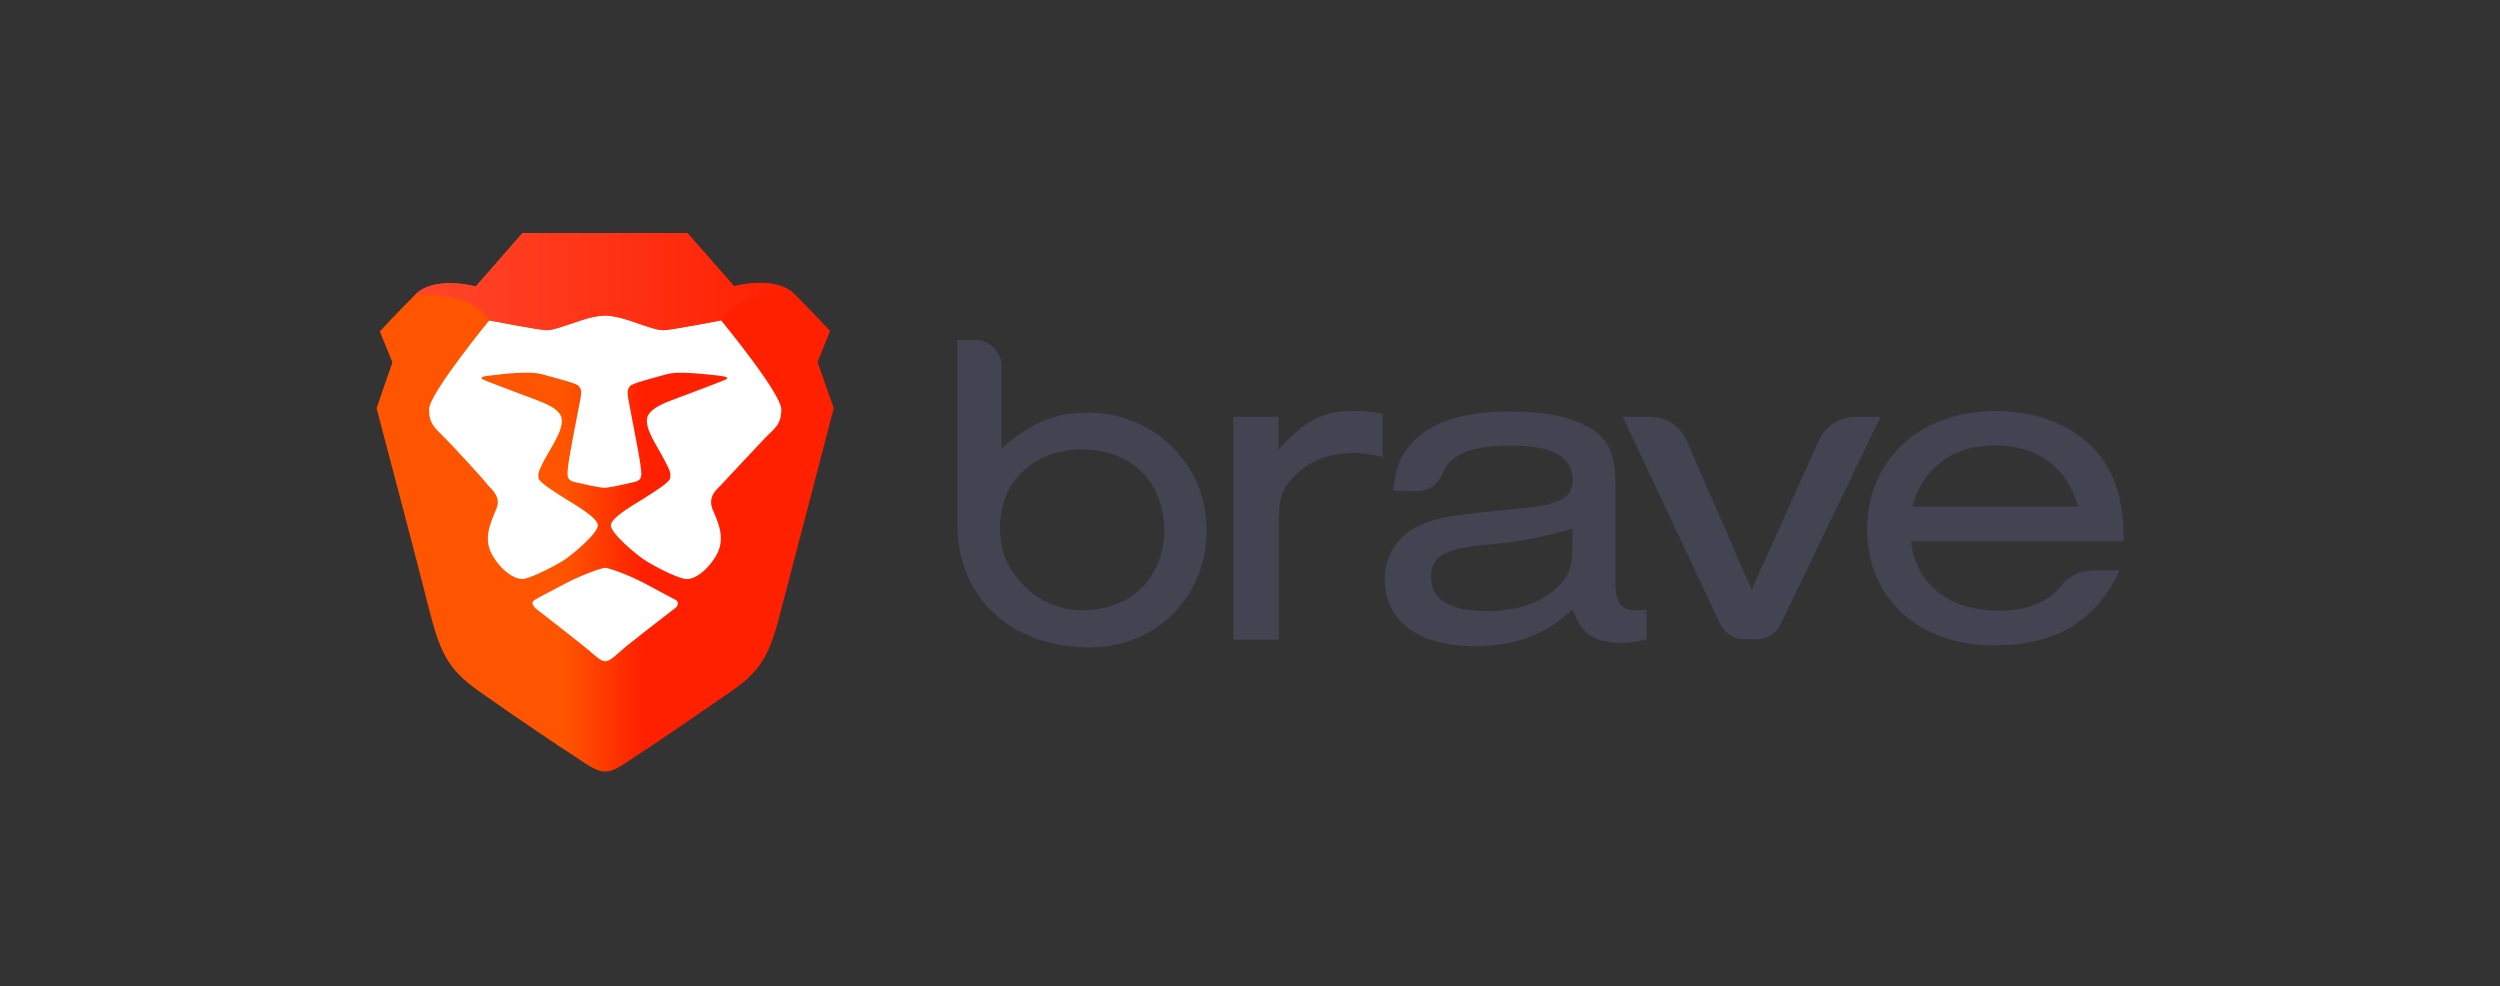<svg width="180" height="71" viewBox="0 0 180 71" fill="none" xmlns="http://www.w3.org/2000/svg">
<rect x="0" y="0" width="180" height="71" fill="#333333" stroke="none"/>
<path d="M68.942 37.796V24.479H70.202C71.256 24.479 72.105 25.331 72.105 26.36V32.298C74.156 30.476 75.884 29.741 78.198 29.711C82.62 29.623 86.457 32.916 86.838 37.355C87.277 42.646 83.44 46.615 78.432 46.615C72.925 46.586 68.942 43.175 68.942 37.796ZM72.047 38.854C72.369 41.617 74.976 43.881 77.758 43.94C81.361 43.998 83.821 41.647 83.821 38.148C83.821 34.65 81.39 32.357 77.905 32.357C74.156 32.357 71.608 35.062 72.047 38.854Z" fill="#434351"/>
<path d="M92.051 30.005V32.386C94.043 30.182 95.215 29.594 97.528 29.594C98.202 29.594 98.876 29.652 99.549 29.77V32.916C98.847 32.71 98.114 32.622 97.382 32.622C95.713 32.622 94.307 33.18 93.252 34.209C92.344 35.12 92.081 35.826 92.081 37.266V46.056H88.8V30.005H92.051Z" fill="#434351"/>
<path d="M100.311 35.326C100.487 33.768 100.78 32.916 101.453 32.122C102.801 30.476 105.202 29.623 108.629 29.623C111.353 29.623 113.315 30.035 114.692 30.946C115.834 31.681 116.303 32.798 116.303 34.738V41.852C116.303 43.41 116.713 43.969 117.826 43.94C118.06 43.94 118.324 43.91 118.558 43.881V46.027C118.002 46.203 117.416 46.291 116.859 46.291C114.809 46.291 113.872 45.674 113.228 43.881C111.207 45.733 109.127 46.527 106.14 46.527C102.156 46.527 99.696 44.704 99.696 41.735C99.667 40.059 100.662 38.501 102.215 37.825C103.416 37.296 104.148 37.149 107.604 36.796C110.562 36.502 111.06 36.443 111.91 36.179C112.818 35.885 113.228 35.385 113.228 34.591C113.228 32.857 111.792 32.092 108.776 32.092C105.935 32.092 104.441 32.651 103.855 34.121C103.562 34.856 102.859 35.356 102.068 35.356L100.311 35.326ZM113.228 38.06C111.148 38.678 109.039 39.06 106.872 39.236C103.943 39.53 103.035 40.089 103.035 41.529C103.035 43.146 104.382 43.998 107.018 43.998C109.186 43.998 110.855 43.44 112.027 42.382C112.964 41.5 113.198 40.882 113.198 39.354L113.228 38.06Z" fill="#434351"/>
<path d="M126.437 46.027H125.588C124.855 46.027 124.182 45.615 123.86 44.939L116.83 30.005H118.793C119.935 30.005 120.96 30.652 121.429 31.71L126.115 42.44L130.977 31.681C131.445 30.652 132.471 30.005 133.613 30.005H135.4L128.194 44.969C127.843 45.645 127.169 46.056 126.437 46.027Z" fill="#434351"/>
<path d="M137.596 38.971C137.918 42.058 140.349 43.969 143.923 43.969C145.973 43.969 147.496 43.352 148.433 42.146C148.99 41.441 149.839 41.059 150.718 41.059H152.622C150.952 44.675 148.023 46.468 143.63 46.468C138.153 46.468 134.433 43.117 134.433 38.119C134.433 33.121 138.211 29.594 143.688 29.594C147.642 29.594 150.835 31.387 152.124 34.385C152.68 35.767 152.915 36.972 152.915 38.971H137.596ZM149.605 36.473C148.873 33.651 146.676 32.063 143.659 32.063C140.642 32.063 138.446 33.651 137.684 36.473H149.605Z" fill="#434351"/>
<path d="M58.861 26.066L59.769 23.832C59.769 23.832 58.627 22.597 57.221 21.186C55.815 19.775 52.857 20.598 52.857 20.598L49.489 16.776H43.572H37.627L34.258 20.627C34.258 20.627 31.3 19.804 29.894 21.215C28.488 22.626 27.346 23.861 27.346 23.861L28.254 26.095L27.112 29.388C27.112 29.388 30.509 42.264 30.89 43.852C31.681 46.938 32.208 48.144 34.434 49.731C36.66 51.319 40.673 54.023 41.346 54.435C41.991 54.846 42.84 55.552 43.572 55.552C44.305 55.552 45.125 54.846 45.798 54.435C46.443 54.023 50.485 51.289 52.711 49.731C54.937 48.173 55.464 46.968 56.255 43.852C56.665 42.264 60.033 29.388 60.033 29.388L58.861 26.066Z" fill="url(#paint0_linear_256_703)"/>
<path d="M51.92 23.067C51.92 23.067 56.255 28.329 56.255 29.476C56.255 30.622 55.698 30.887 55.142 31.475C54.585 32.063 52.183 34.621 51.891 34.944C51.568 35.267 50.953 35.767 51.305 36.678C51.685 37.56 52.242 38.707 51.627 39.883C51.012 41.029 49.957 41.823 49.284 41.676C48.61 41.558 46.999 40.706 46.413 40.324C45.828 39.942 43.982 38.413 43.982 37.825C43.982 37.237 45.916 36.179 46.267 35.944C46.618 35.708 48.229 34.768 48.259 34.415C48.288 34.062 48.288 33.944 47.79 33.033C47.321 32.122 46.443 30.916 46.589 30.123C46.736 29.329 48.112 28.917 49.108 28.535C50.104 28.153 52.008 27.448 52.242 27.33C52.476 27.212 52.418 27.124 51.685 27.036C50.953 26.977 48.932 26.683 47.995 26.948C47.058 27.212 45.505 27.595 45.359 27.8C45.242 28.006 45.125 28.006 45.242 28.741C45.359 29.447 46.062 32.916 46.12 33.533C46.179 34.15 46.326 34.562 45.652 34.709C45.008 34.856 43.895 35.12 43.514 35.12C43.133 35.12 42.02 34.856 41.376 34.709C40.731 34.562 40.849 34.15 40.907 33.533C40.966 32.916 41.639 29.476 41.786 28.741C41.903 28.035 41.815 28.006 41.669 27.8C41.551 27.595 39.97 27.212 39.032 26.948C38.095 26.683 36.074 26.948 35.342 27.036C34.61 27.095 34.551 27.212 34.786 27.33C35.02 27.448 36.924 28.153 37.92 28.535C38.915 28.917 40.292 29.329 40.438 30.123C40.585 30.916 39.736 32.122 39.238 33.033C38.769 33.944 38.74 34.033 38.769 34.415C38.798 34.768 40.409 35.708 40.761 35.944C41.112 36.179 43.045 37.237 43.045 37.825C43.045 38.413 41.2 39.942 40.614 40.324C40.028 40.706 38.447 41.529 37.744 41.676C37.07 41.794 36.016 41.029 35.401 39.883C34.786 38.736 35.342 37.59 35.723 36.678C36.104 35.797 35.459 35.297 35.137 34.944C34.903 34.591 32.53 32.034 31.974 31.475C31.417 30.887 30.89 30.593 30.89 29.476C30.89 28.359 35.225 23.067 35.225 23.067C35.225 23.067 38.886 23.773 39.384 23.773C39.882 23.773 40.936 23.361 41.932 23.038C42.928 22.715 43.572 22.715 43.572 22.715C43.572 22.715 44.217 22.715 45.213 23.038C46.208 23.361 47.263 23.773 47.761 23.773C48.259 23.773 51.92 23.067 51.92 23.067ZM48.669 43.205C48.932 43.381 48.786 43.705 48.522 43.851C48.288 44.028 44.978 46.585 44.685 46.879C44.363 47.173 43.895 47.614 43.572 47.614C43.25 47.614 42.782 47.144 42.459 46.879C42.137 46.585 38.857 44.028 38.623 43.851C38.388 43.675 38.212 43.352 38.476 43.205C38.74 43.028 39.589 42.617 40.731 41.999C41.903 41.382 43.338 40.882 43.572 40.882C43.807 40.882 45.242 41.382 46.413 41.999C47.556 42.617 48.376 43.058 48.669 43.205Z" fill="white"/>
<path d="M52.857 20.627L49.489 16.776H43.572H37.627L34.258 20.627C34.258 20.627 31.3 19.804 29.894 21.215C29.894 21.215 33.848 20.863 35.196 23.067C35.196 23.067 38.857 23.773 39.355 23.773C39.853 23.773 40.907 23.361 41.903 23.038C42.899 22.715 43.543 22.715 43.543 22.715C43.543 22.715 44.187 22.715 45.183 23.038C46.179 23.361 47.233 23.773 47.731 23.773C48.229 23.773 51.891 23.067 51.891 23.067C53.238 20.863 57.192 21.215 57.192 21.215C55.815 19.804 52.857 20.627 52.857 20.627Z" fill="url(#paint1_linear_256_703)"/>
<defs>
<linearGradient id="paint0_linear_256_703" x1="27.111" y1="36.164" x2="60.032" y2="36.164" gradientUnits="userSpaceOnUse">
<stop stop-color="#FF5500"/>
<stop offset="0.41" stop-color="#FF5500"/>
<stop offset="0.582" stop-color="#FF2000"/>
<stop offset="1" stop-color="#FF2000"/>
</linearGradient>
<linearGradient id="paint1_linear_256_703" x1="30.493" y1="20.275" x2="57.212" y2="20.275" gradientUnits="userSpaceOnUse">
<stop stop-color="#FF452A"/>
<stop offset="1" stop-color="#FF2000"/>
</linearGradient>
</defs>
</svg>
